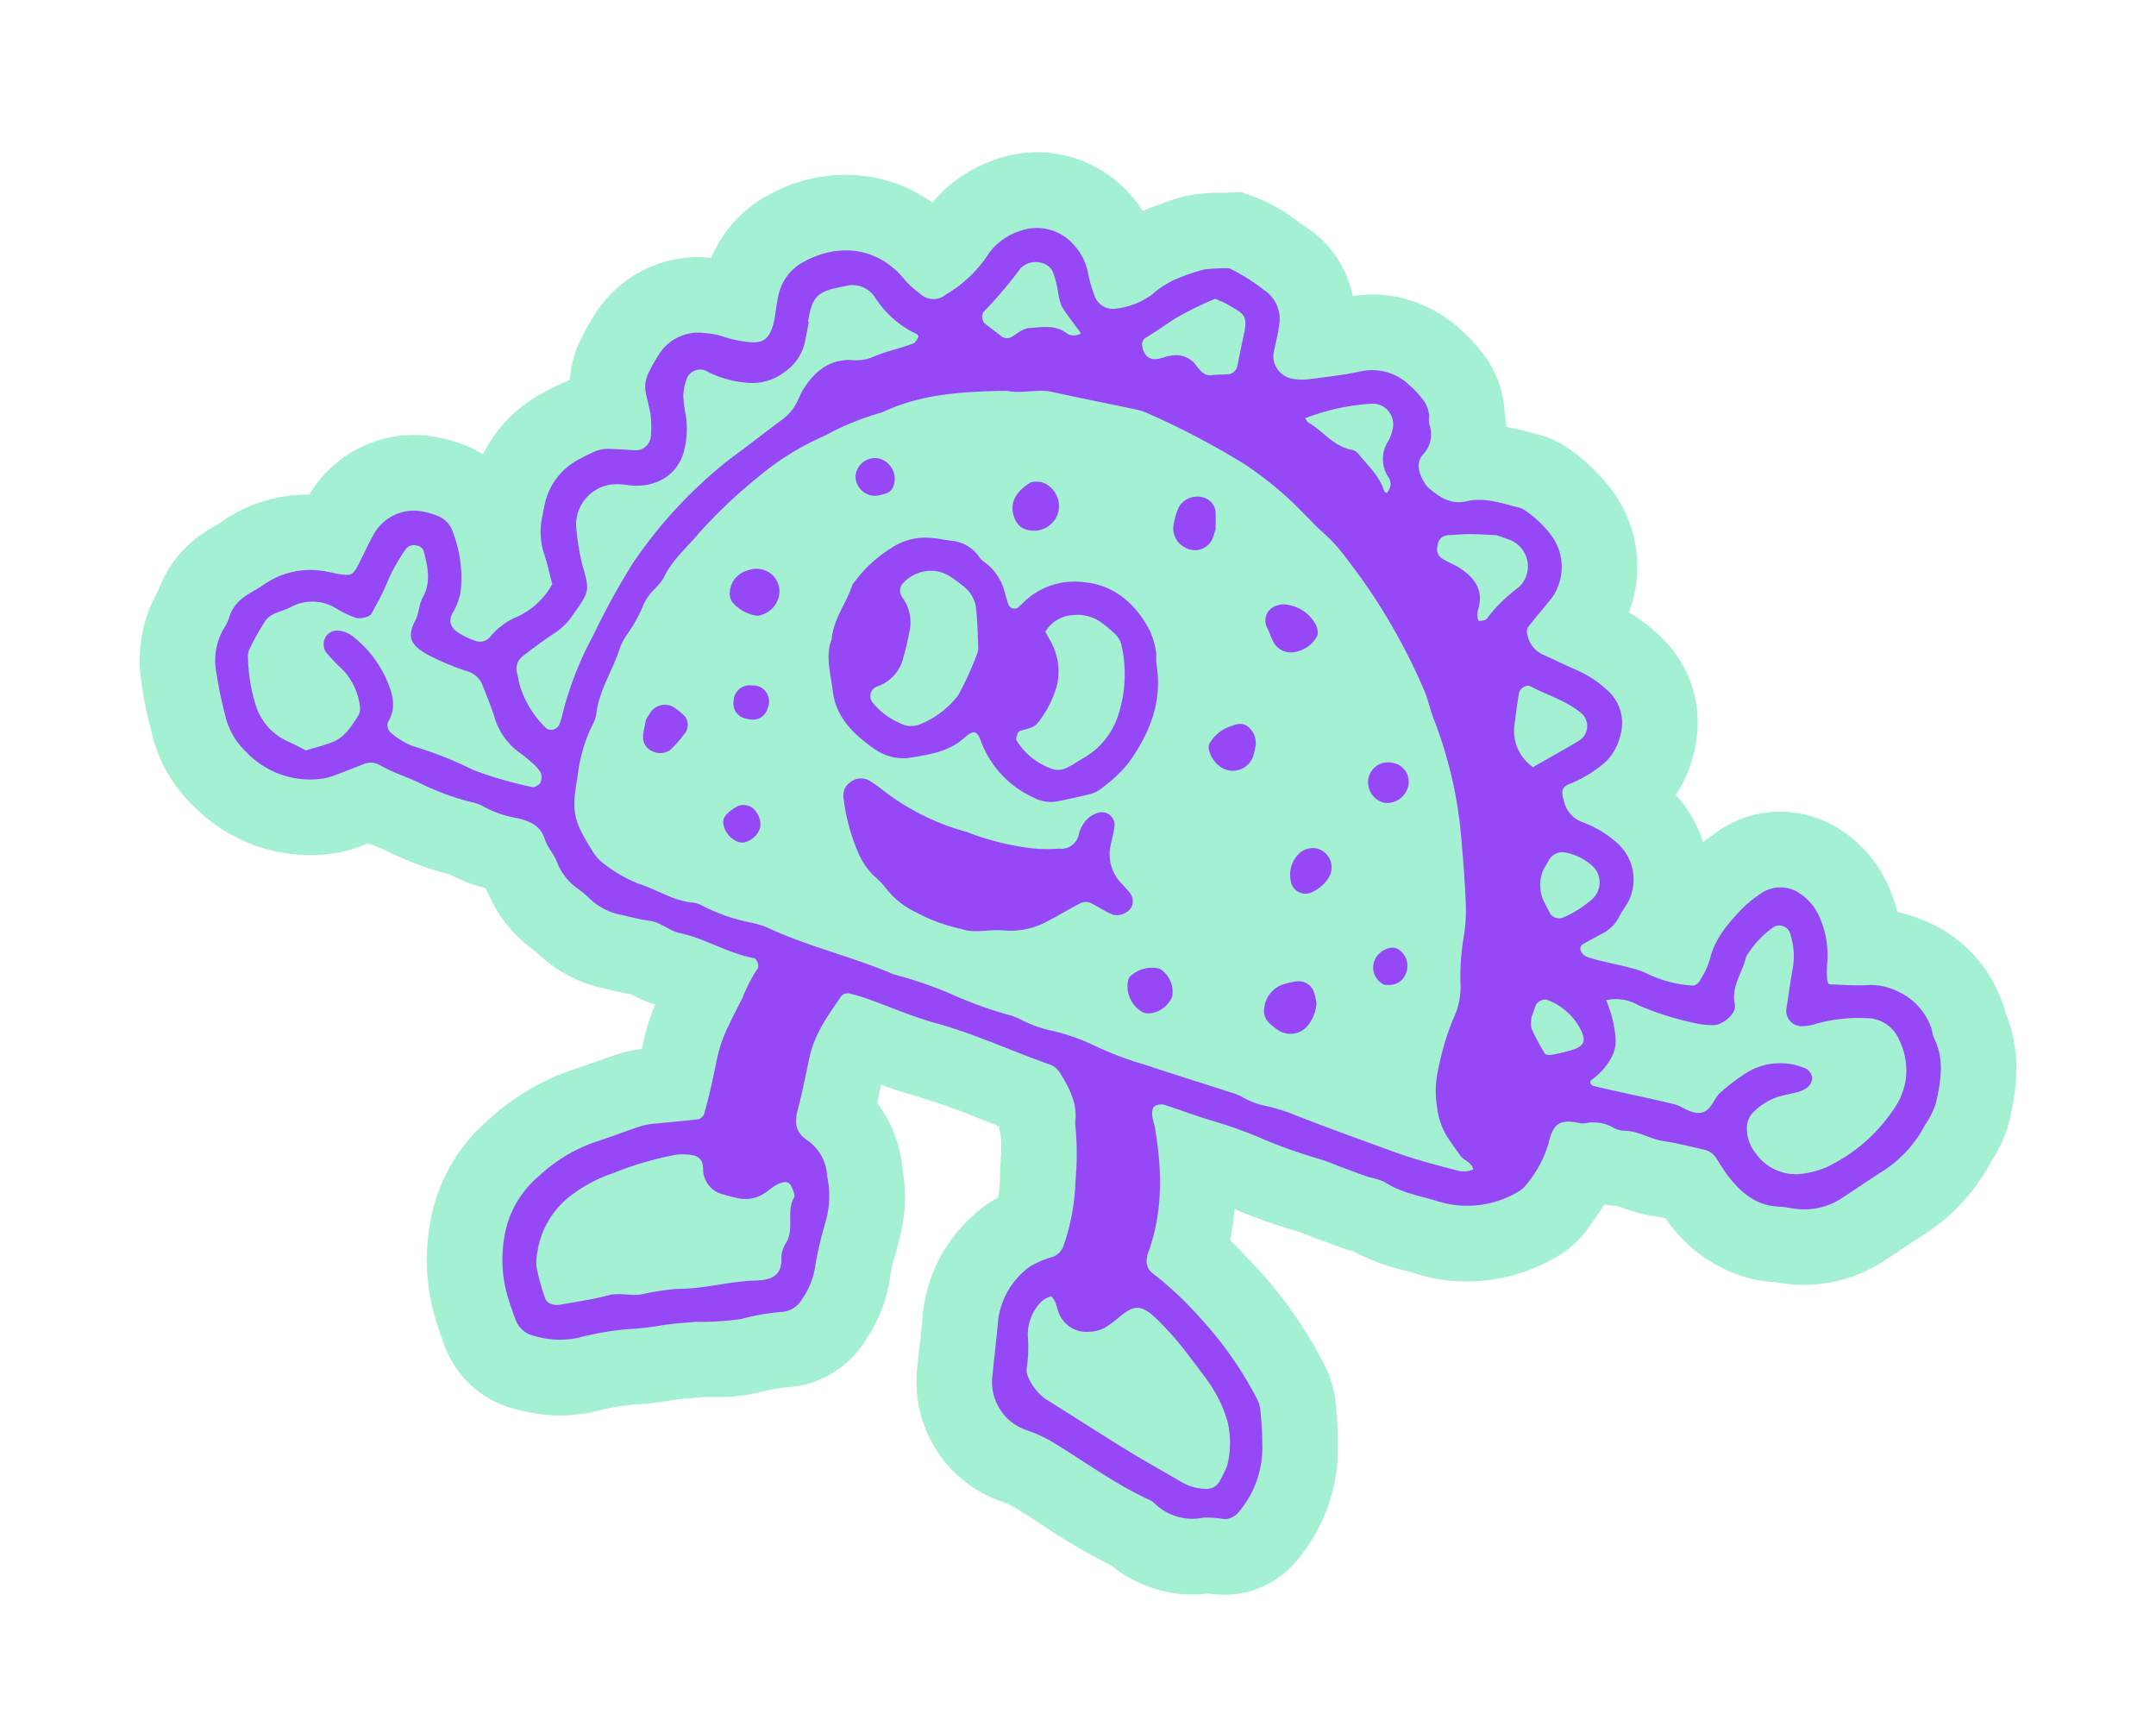 <svg viewBox="0 0 238.901 191.946" height="191.946" width="238.901" xmlns:xlink="http://www.w3.org/1999/xlink" xmlns="http://www.w3.org/2000/svg">
  <defs>
    <clipPath id="clip-path">
      <rect fill="none" height="154.053" width="213.427" data-name="Rectangle 1642" id="Rectangle_1642"></rect>
    </clipPath>
  </defs>
  <g transform="translate(29.395) rotate(11)" data-name="Group 13057" id="Group_13057">
    <g clip-path="url(#clip-path)" transform="translate(0 0)" data-name="Group 13056" id="Group_13056">
      <path fill="#a3f0d2" transform="translate(0 0)" d="M131.884,154.053a14.869,14.869,0,0,1-6.8-1.706,69.752,69.752,0,0,1-8.4-2.963c-1.158-.466-2.315-.933-3.488-1.36a7.685,7.685,0,0,0-1.466-.324,14.019,14.019,0,0,1-11.9-12.779c-.087-.878-.159-1.758-.232-2.639-.077-.926-.152-1.852-.247-2.776a16.975,16.975,0,0,1,4.639-13.832,12.08,12.08,0,0,1,1.04-.951,13.148,13.148,0,0,0-.193-2.027c-.124-.7-.226-1.408-.325-2.114a14.744,14.744,0,0,0-.492-2.571l-.409-1.05c-.726-.128-1.444-.261-2.15-.392a73.033,73.033,0,0,0-7.656-1.151c-1.352-.1-2.663-.283-3.9-.485,0,0-.021,1.441-.035,2.072a14.318,14.318,0,0,1,4.1,6.476l.165.515a17.291,17.291,0,0,1,1.025,7.092c-.015.818-.08,1.642-.151,2.465a14.463,14.463,0,0,0-.088,1.553,16.546,16.546,0,0,1-1.233,7.785,11.108,11.108,0,0,1-7.7,6.966,16.819,16.819,0,0,0-2.756,1.085,20.535,20.535,0,0,1-4.979,1.5c-.374.073-.751.137-1.118.24l-.888.25c-.871.243-1.7.472-2.33.716a42.064,42.064,0,0,1-4.327,1.349,25.64,25.64,0,0,0-3.79,1.48,17.2,17.2,0,0,1-7.3,1.521q-.846,0-1.7-.066a11.2,11.2,0,0,1-8.763-5.247c-.429-.686-.828-1.388-1.225-2.093l-.12-.212a22.794,22.794,0,0,1-2.89-10.147,19.361,19.361,0,0,1,4.185-13.236,25.825,25.825,0,0,1,7.983-7.12c.75-.411,1.487-.849,2.226-1.289.817-.483,1.635-.968,2.466-1.428a13.682,13.682,0,0,1,2.474-1.053,25.018,25.018,0,0,1,.507-5.1,14.084,14.084,0,0,1-2.8-.614c-.19,0-.38.007-.57.007-.686,0-1.373-.027-2.06-.056l-.483-.02a15.081,15.081,0,0,1-8.148-2.537s-.591-.281-.81-.392a14.909,14.909,0,0,1-5.715-5.062s-.257-.269-.387-.409a17.2,17.2,0,0,1-4.034-.716A36.884,36.884,0,0,1,31.292,90c-.476-.13-.969-.221-1.461-.318-.247-.049-.505-.1-.778-.156q-.475.3-.958.585a14.038,14.038,0,0,1-3.029,1.38A18.09,18.09,0,0,1,9.231,89.171a16.271,16.271,0,0,1-6.018-6.915l-.373-.818a42.7,42.7,0,0,1-1.9-4.65,15.547,15.547,0,0,1-.08-10.35c.02-.134.039-.26.061-.384a12.807,12.807,0,0,1,3.544-6.7c.422-.44.884-.855,1.354-1.259.082-.071.168-.141.249-.215a16.53,16.53,0,0,1,9.179-5.024,13.465,13.465,0,0,1,12.9-8.936h.144a15.638,15.638,0,0,1,2.787.271,11.461,11.461,0,0,1,2.192.619,15.665,15.665,0,0,1,5.338-8.043l.337-.267A24.5,24.5,0,0,1,41.1,34.929a.63.63,0,0,0,.057-.035,12.08,12.08,0,0,1,.38-4.822A26.5,26.5,0,0,1,42.6,26.941,13.551,13.551,0,0,1,53.965,18.6a13.954,13.954,0,0,1,4.946-8.076A17.4,17.4,0,0,1,70,6.429a16.324,16.324,0,0,1,6.846,1.5,15.509,15.509,0,0,1,5.705-5.872A13.424,13.424,0,0,1,89.753,0a13.682,13.682,0,0,1,8.526,2.935,17.738,17.738,0,0,1,1.627,1.449,14.948,14.948,0,0,1,1.487-.94c.162-.091.316-.187.471-.283a17.673,17.673,0,0,1,2.9-1.509,18.4,18.4,0,0,1,3.274-.9c.2-.039.394-.077.592-.123l1.624-.378L111.9.526a19.121,19.121,0,0,1,5.067,1.711c.29.135.579.275.875.394A11.958,11.958,0,0,1,124.536,9.2a14.1,14.1,0,0,1,4.768-.841,14.907,14.907,0,0,1,7.557,2.138,18.505,18.505,0,0,1,2.709,1.916,11.613,11.613,0,0,1,3.995,6.415,11.737,11.737,0,0,1,.464,1.347h.285c.788,0,1.578.046,2.368.1.268.018.536.038.8.05a10.654,10.654,0,0,1,3.9.968,20.878,20.878,0,0,1,5.14,3.269,14.166,14.166,0,0,1,4.746,13.194,19.624,19.624,0,0,1,3.7,1.818,13.1,13.1,0,0,1,6.335,11.951,14.5,14.5,0,0,1-1.078,5.091,14.341,14.341,0,0,1,3.975,4.558c.45-.524.878-.969,1.241-1.345l.19-.2a11.952,11.952,0,0,1,8.6-3.6A12.388,12.388,0,0,1,189.5,57.2a14.24,14.24,0,0,1,5.8,4.866,20.844,20.844,0,0,1,1.508,2.6,18.249,18.249,0,0,1,3.012.356l.179.034a15.124,15.124,0,0,1,9.53,6.311,10.02,10.02,0,0,1,1.142,1.952c2.9,4.31,2.8,8.911,2.738,11.455a14.017,14.017,0,0,1-1.018,4.734l-.127.349a21.689,21.689,0,0,1-5.705,9.281c-.755.708-1.49,1.437-2.226,2.167-.651.644-1.3,1.286-1.96,1.92a16.326,16.326,0,0,1-10.841,4.27l-.2.006a14.917,14.917,0,0,1-2.161.161,16.254,16.254,0,0,1-10.68-4.38q-.228-.2-.441-.4c-.243,0-.487-.008-.729-.008s-.482,0-.722.014c-.215.01-.422.015-.627.015a17.935,17.935,0,0,1-3.072-.3l-.23-.039a9.917,9.917,0,0,1-1.292.084l-.288,0c-.363,1.014-.767,1.9-1.117,2.67l-.084.186a11.361,11.361,0,0,1-3.193,4.154,19.608,19.608,0,0,1-12.457,4.646,18.939,18.939,0,0,1-2.171-.126c-.434-.05-.878-.078-1.322-.11a24.1,24.1,0,0,1-5.973-1c-.313-.017-.658-.046-1.033-.1-.829-.117-1.657-.254-2.485-.391l-.825-.135c-.36-.06-.709-.124-1.058-.19-.376-.068-.8-.148-.989-.165a62.058,62.058,0,0,1-7.4-1.1,30.837,30.837,0,0,1,.173,3.477c.684.458,1.329.915,1.945,1.349.4.285.8.571,1.209.848a48.785,48.785,0,0,1,9.517,9.078,11.72,11.72,0,0,1,2.276,4.287l.053.183a39.834,39.834,0,0,1,1.053,4.228A19.281,19.281,0,0,1,145,148.213a10.357,10.357,0,0,1-7.159,4.967,12.735,12.735,0,0,1-1.578.165,13.963,13.963,0,0,1-4.375.708" data-name="Path 31276" id="Path_31276"></path>
      <path fill="#9647f6" transform="translate(2.379 2.378)" d="M41.178,55.059c-.49-1.011-.966-2.134-1.564-3.186a7.784,7.784,0,0,1-.941-3.953c0-.458-.006-.915,0-1.373A7.4,7.4,0,0,1,41.367,41c.6-.466,1.188-.961,1.829-1.366a3.611,3.611,0,0,1,1.266-.458c1.046-.186,2.107-.281,3.153-.462a1.709,1.709,0,0,0,1.177-1.748,12.41,12.41,0,0,0-.443-2.223c-.285-.864-.729-1.677-1.064-2.527a3.47,3.47,0,0,1-.063-2.247,18.618,18.618,0,0,1,.722-2.168,5.188,5.188,0,0,1,4.588-3.259,9.37,9.37,0,0,1,1.371-.054c.607.027,1.215.158,1.821.158,2.86,0,4.234-.008,4-3.848-.036-.607-.049-1.218-.043-1.825a5.467,5.467,0,0,1,2.15-4.347c3.466-2.835,7.716-2.9,10.925-.359a10.864,10.864,0,0,0,2.3,1.451,2.151,2.151,0,0,0,2.865-.5,14.041,14.041,0,0,0,3.684-5.162,6.745,6.745,0,0,1,3.038-3.3A5.405,5.405,0,0,1,90.67,7.1a6.4,6.4,0,0,1,2.223,2.833,14.288,14.288,0,0,0,1.252,2.424,2.127,2.127,0,0,0,2.4.881,8.288,8.288,0,0,0,3.809-2.4,9.908,9.908,0,0,1,2.71-2.434,21.152,21.152,0,0,1,2.389-1.331,19.686,19.686,0,0,1,2.7-.66,21.128,21.128,0,0,1,4.2,1.617,3.863,3.863,0,0,1,2.424,3.586c.07,1.06-.032,2.131-.017,3.2a2.567,2.567,0,0,0,2.446,2.276A6.187,6.187,0,0,0,119,16.841c1.882-.617,3.78-1.211,5.6-1.987a5.969,5.969,0,0,1,5.669.5,10.163,10.163,0,0,1,1.488,1.053,3.357,3.357,0,0,1,1.253,1.86,3.063,3.063,0,0,0,.193.889,3.243,3.243,0,0,1-.067,3.449c-.588,1.077-.057,2.064.693,2.907a2.816,2.816,0,0,0,.684.6c1.36.754,2.741,1.342,4.333.63,1.893-.849,3.892-.529,5.863-.434a2.507,2.507,0,0,1,.874.246,12.437,12.437,0,0,1,3.073,1.951,5.873,5.873,0,0,1,1.927,5.768,4.327,4.327,0,0,1-.45,1.282c-.628,1.215-1.321,2.4-1.931,3.622a1.157,1.157,0,0,0,.141.838,2.985,2.985,0,0,0,1.99,1.747c1.332.33,2.66.674,4,.979a12.046,12.046,0,0,1,3.794,1.53,4.834,4.834,0,0,1,2.435,4.576,5.925,5.925,0,0,1-1.427,3.763,13.972,13.972,0,0,1-3.09,2.695c-.781.508-.753.954-.247,1.948a3.23,3.23,0,0,0,2.409,1.91,12.166,12.166,0,0,1,4.267,1.54,5.4,5.4,0,0,1,2.407,6.316c-.211.571-.472,1.128-.63,1.713a4.235,4.235,0,0,1-1.543,2.2q-.88.718-1.751,1.449a.579.579,0,0,0-.144.824,1.316,1.316,0,0,0,.7.507,13.57,13.57,0,0,0,1.818.159c1.065.053,2.134.057,3.2.138a9.1,9.1,0,0,1,2.238.341,13.292,13.292,0,0,0,4.954.264c.219-.007.539-.328.619-.567a9.834,9.834,0,0,0,.691-2.638c.087-2.417,1.258-4.366,2.494-6.29a14.2,14.2,0,0,1,1.785-2.076,3.777,3.777,0,0,1,4.242-.648,5.9,5.9,0,0,1,2.446,2,10.509,10.509,0,0,1,1.891,5.08,11.772,11.772,0,0,0,.359,1.768c.032.134.182.24.276.359,1.5-.256,3.023-.409,4.486-.8a6.752,6.752,0,0,1,3.112.112,6.943,6.943,0,0,1,4.334,3.1c.268.359.344.864.617,1.218,1.614,2.083,1.643,4.509,1.586,6.968a8.98,8.98,0,0,1-.718,2.631,13.509,13.509,0,0,1-3.478,5.807C197.01,92,195.632,93.425,194.2,94.8a7.491,7.491,0,0,1-4.1,1.868c-.747.124-1.529.036-2.277.158-2.5.408-4.439-.693-6.216-2.238A22.65,22.65,0,0,1,180,92.962a2.206,2.206,0,0,0-1.6-.747c-1.523-.038-3.052-.141-4.572-.07s-2.987-.606-4.531-.278a3.014,3.014,0,0,1-1.333-.163,4.534,4.534,0,0,0-2.7.029,2.807,2.807,0,0,1-.881.233c-2.372-.061-2.945.631-3.019,2.929a12.654,12.654,0,0,1-1.477,4.766,3.039,3.039,0,0,1-.813,1.086,11.049,11.049,0,0,1-8.421,2.728c-2.113-.242-4.267-.138-6.3-.984a7.73,7.73,0,0,0-1.808-.194c-1.053-.149-2.1-.332-3.15-.5-.9-.147-1.794-.359-2.7-.433a57.561,57.561,0,0,1-7.206-1.13,49.938,49.938,0,0,0-5.419-.781c-1.815-.183-3.615-.5-5.428-.712a1.673,1.673,0,0,0-.815.289.51.51,0,0,0-.218.337c-.128.815.387,1.456.649,2.153,1.684,4.481,2.654,9.047,1.845,13.856a2.271,2.271,0,0,0,.015.455,1.627,1.627,0,0,0,.913,1.477,39.082,39.082,0,0,1,6.17,3.889,40.774,40.774,0,0,1,7.86,7.582,3.35,3.35,0,0,1,.617,1.205,34.3,34.3,0,0,1,.9,3.538,11.014,11.014,0,0,1-1.123,7.96,2.074,2.074,0,0,1-1.412,1.063,10.51,10.51,0,0,0-2.252.263,6.042,6.042,0,0,1-5.682-.517,1.625,1.625,0,0,0-.408-.207c-4.169-.976-8.018-2.849-12.014-4.309a15.73,15.73,0,0,0-3.087-.737,5.627,5.627,0,0,1-4.816-5.3c-.177-1.818-.3-3.642-.483-5.46a8.622,8.622,0,0,1,2.307-7.135,11.215,11.215,0,0,1,2.261-1.509,2,2,0,0,0,.926-1.507,23.934,23.934,0,0,0-.095-7.283,32.547,32.547,0,0,0-1.257-6.244c-.109-2.134-1.364-3.672-2.724-5.133a2.173,2.173,0,0,0-1.162-.653c-4.507-.666-8.941-1.779-13.508-2.122-2.568-.194-5.106-.774-7.662-1.162a17.762,17.762,0,0,0-2.256-.221.966.966,0,0,0-.767.385c-1.035,2.36-2.138,4.7-2.2,7.359-.042,1.98-.029,3.964-.166,5.939-.1,1.528.182,2.58,1.805,3.226a5.065,5.065,0,0,1,2.793,3.432,10.22,10.22,0,0,1,.8,4.911,43.458,43.458,0,0,0-.2,4.992,8.516,8.516,0,0,1-.725,3.984,2.826,2.826,0,0,1-1.921,1.826,23.853,23.853,0,0,0-4.259,1.62,30.872,30.872,0,0,1-4.848,1.269c-1.314.376-2.642.708-3.919,1.2a33.686,33.686,0,0,1-3.477,1.072,32.83,32.83,0,0,0-5.1,1.953,9.786,9.786,0,0,1-4.914.725,2.834,2.834,0,0,1-2.28-1.339c-.4-.644-.774-1.31-1.146-1.973a14.565,14.565,0,0,1-1.824-6.5,11.1,11.1,0,0,1,2.449-7.646,17.544,17.544,0,0,1,5.369-4.889c1.6-.876,3.143-1.857,4.739-2.744a8.7,8.7,0,0,1,1.7-.623c1.449-.444,2.913-.841,4.352-1.315a.958.958,0,0,0,.511-.693c.11-1.364.193-2.734.205-4.1.04-4.292.064-4.281,1.518-9.36a16.993,16.993,0,0,1,1.017-3.485c.168-.314-.295-1.058-.638-1.056-2.914.034-5.668-1.1-8.569-1.156-1.223-.025-2.3-.781-3.569-.7-1.061.066-2.132,0-3.2-.042a6.884,6.884,0,0,1-3.879-1.177,12.219,12.219,0,0,0-1.611-.853,6.547,6.547,0,0,1-2.657-2.43c-.479-.764-1.3-1.325-1.726-2.111-.776-1.441-2.009-1.68-3.445-1.747a11.814,11.814,0,0,1-4.056-.589,4.3,4.3,0,0,0-1.349-.188,28.763,28.763,0,0,1-5.834-.94c-1.6-.434-3.277-.6-4.869-1.149a1.985,1.985,0,0,0-1.75.225c-1.025.659-2.053,1.314-3.1,1.944a5.78,5.78,0,0,1-1.239.568,9.757,9.757,0,0,1-8.684-1.32,7.991,7.991,0,0,1-3-3.372,46.624,46.624,0,0,1-1.944-4.623,7.014,7.014,0,0,1,.006-5.319,5.9,5.9,0,0,0,.261-1.343,4.558,4.558,0,0,1,1.324-2.356c.528-.547,1.165-.991,1.678-1.551a9,9,0,0,1,6.553-2.761c.457-.022.915.01,1.373,0,1.4-.042,1.6-.179,1.949-1.384.342-1.169.617-2.357.991-3.515a5.1,5.1,0,0,1,5.2-3.661,7.456,7.456,0,0,1,1.361.14,2.828,2.828,0,0,1,1.884,1.18,14.377,14.377,0,0,1,2.208,5.937,6.6,6.6,0,0,1-.364,3.153c-.331,1.028.17,1.713,1.212,2.069a9.632,9.632,0,0,0,1.758.447,1.48,1.48,0,0,0,1.589-.674,7.757,7.757,0,0,1,2.379-2.7,8.388,8.388,0,0,0,3.3-4.414M153.742,99.268c-.321-.781-1.222-.774-1.744-1.283-.546-.532-1.11-1.043-1.645-1.585a7.9,7.9,0,0,1-1.852-3.1,11.235,11.235,0,0,1-.691-4.46,29.966,29.966,0,0,1,.542-5.447,8.082,8.082,0,0,0,.063-4.084,26.958,26.958,0,0,1-.642-5.435,18.65,18.65,0,0,0-.419-3.164q-.792-3.326-1.752-6.612a47.223,47.223,0,0,0-5.631-12.906c-.665-1.007-1.092-2.162-1.811-3.164a67.263,67.263,0,0,0-8.836-10.447c-1.007-.93-2.007-1.871-3.055-2.754a15.5,15.5,0,0,0-2.222-1.588c-.927-.531-1.776-1.158-2.654-1.757a38.5,38.5,0,0,0-7.595-4.147,89.218,89.218,0,0,0-11.347-3.4,6.056,6.056,0,0,0-1.35-.191c-3.2-.054-6.4-.059-9.6-.14-1.712-.043-3.241.87-4.939.834-4.627.973-9.2,2.089-13.106,4.971a30.106,30.106,0,0,0-5.731,3.735,29.986,29.986,0,0,0-6.356,5.862,56.954,56.954,0,0,0-5.314,7.427c-1.022,1.859-2.377,3.522-2.9,5.651a8.308,8.308,0,0,1-.888,1.59,5.628,5.628,0,0,0-.715,1.659,16.169,16.169,0,0,1-1.1,3.477,7.543,7.543,0,0,0-.556,1.73c-.286,2.564-1.359,5-1.188,7.639a3.562,3.562,0,0,1-.175,1.354,16.943,16.943,0,0,0-.529,5.886c.059,4,.448,4.893,3.132,7.762a5.121,5.121,0,0,0,1.826,1.338,16.012,16.012,0,0,0,3.883,1.3c2.111.216,4.118,1.144,6.3.916a3.28,3.28,0,0,1,1.352.193,20.22,20.22,0,0,0,5.411.754,9.943,9.943,0,0,1,1.819.168c4.886,1.234,9.947,1.387,14.86,2.446A43.96,43.96,0,0,1,93.8,91.345a47.81,47.81,0,0,0,5.858.909,6.989,6.989,0,0,1,1.794.295,13.441,13.441,0,0,0,3.6.528,22.783,22.783,0,0,1,4.949.743,37.285,37.285,0,0,0,5.835.99c3.319.433,6.647.8,9.97,1.2a5.727,5.727,0,0,1,1.336.276,8.758,8.758,0,0,0,2.692.445,20.475,20.475,0,0,1,2.731.256c4.038.765,8.1,1.378,12.158,2.027,2.42.387,4.84.542,7.269.691a2.763,2.763,0,0,0,1.743-.437m10.863-21.237a13.058,13.058,0,0,1,1.888,4.133,3.9,3.9,0,0,1-.028,1.783,7.264,7.264,0,0,1-1.807,3.122.346.346,0,0,0,.006.328.617.617,0,0,0,.381.236c1.061.047,2.125.067,3.188.1,1.98.054,3.963.077,5.94.176,1.051.052,2.09.743,3.129.362,1.121-.412,1.053-1.773,1.683-2.592a23.7,23.7,0,0,1,2.431-2.712,7.079,7.079,0,0,1,6.363-1.713,1.288,1.288,0,0,1,.9.912,1.458,1.458,0,0,1-.45,1.225,2.923,2.923,0,0,1-.729.533c-.683.335-1.4.606-2.075.95a6.836,6.836,0,0,0-2.354,2.122,2.458,2.458,0,0,0-.4,2.157,4.309,4.309,0,0,0,1.389,2.312,5.434,5.434,0,0,0,5.92,1.169A9.145,9.145,0,0,0,192,91.612a18.25,18.25,0,0,0,5.986-7.331,9.314,9.314,0,0,0,.646-1.7,8.26,8.26,0,0,0,.247-2.243,7.631,7.631,0,0,0-1.585-4.216,3.883,3.883,0,0,0-3.977-1.634,17.244,17.244,0,0,0-5.624,1.807,5.616,5.616,0,0,1-1.28.44,1.713,1.713,0,0,1-2-1.384c-.08-1.673-.155-3.344-.19-5.018a7.629,7.629,0,0,0-.627-2.65,7.849,7.849,0,0,0-.4-.813,1.25,1.25,0,0,0-1.9-.342,10.575,10.575,0,0,0-2.382,3.839c-.038,1.785-1.019,3.5-.23,5.359.464,1.091-1,2.615-1.864,2.752a8.561,8.561,0,0,1-1.811.175,32.613,32.613,0,0,1-6.79-.75,4.946,4.946,0,0,0-3.607.133M63.447,21.153h.1c0,.762,0,1.525,0,2.286a5.46,5.46,0,0,1-1.611,3.686A5.786,5.786,0,0,1,57.9,29.07a11.239,11.239,0,0,1-4.517-.443,1.588,1.588,0,0,0-1.934,1.395,6.092,6.092,0,0,0,.006,1.81,14.856,14.856,0,0,0,.722,2.16,9.693,9.693,0,0,1,.531,3.594,4.956,4.956,0,0,1-2.755,4.425,5.769,5.769,0,0,1-1.715.585c-.746.147-1.532.1-2.27.269a4.493,4.493,0,0,0-3.365,5.6,29.186,29.186,0,0,0,1.424,3.845c1.476,2.855,1.352,2.763-.091,5.985a7.24,7.24,0,0,1-1.609,2.2c-.984.955-1.9,1.983-2.811,3.009a1.794,1.794,0,0,0-.225,2.118c.2.412.332.857.556,1.255a11.149,11.149,0,0,0,3.695,3.981.961.961,0,0,0,1.37-.662,7.478,7.478,0,0,0,.119-.908A36.673,36.673,0,0,1,46.7,59.874a82.547,82.547,0,0,1,2.766-8.68,51.141,51.141,0,0,1,8.406-13.5c1.664-1.785,3.253-3.637,4.9-5.439A5.233,5.233,0,0,0,63.9,30.292c.186-.578.267-1.192.489-1.755.82-2.085,2.093-3.692,4.46-4.139a5.445,5.445,0,0,0,2.167-.638c1.366-1,2.932-1.6,4.344-2.485.222-.138.313-.51.419-.79.025-.07-.1-.274-.2-.3a11.079,11.079,0,0,1-5.411-3.174,2.978,2.978,0,0,0-3.418-.539c-.142.054-.279.124-.422.18-2.389.944-2.906,1.62-2.881,4.045,0,.154,0,.306,0,.458M17.9,78.366c.962-.512,1.933-.952,2.815-1.529a4.2,4.2,0,0,0,1.213-1.317,12.072,12.072,0,0,0,.933-2.076,1.394,1.394,0,0,0,.022-.882,7.146,7.146,0,0,0-2.572-3.675,23.72,23.72,0,0,1-2.23-1.558,1.592,1.592,0,0,1-.448-1.666,1.493,1.493,0,0,1,1.349-1.017,3.231,3.231,0,0,1,1.333.193,12.5,12.5,0,0,1,4.56,3.706c1.067,1.469,2.09,3.026,1.353,5.031a1.1,1.1,0,0,0,.621,1.11,8.22,8.22,0,0,0,2.539.943,42.4,42.4,0,0,1,7.145,1.327,44.871,44.871,0,0,0,6.785.614c.229.015.519-.285.711-.5a1.358,1.358,0,0,0-.13-1.28,5.455,5.455,0,0,0-.683-.584,19.452,19.452,0,0,0-2-1.1,7.452,7.452,0,0,1-3.544-3.413c-.582-1.064-1.259-2.078-1.909-3.107a2.521,2.521,0,0,0-1.817-1.213,29.729,29.729,0,0,1-4.886-1.007c-1.826-.637-2.635-1.345-2.014-3.4.274-.9.052-1.839.324-2.668.633-1.934-.131-3.558-.913-5.194a1.02,1.02,0,0,0-.767-.359,1.157,1.157,0,0,0-1.155.568,19.648,19.648,0,0,0-1.394,4.3C22.9,59.8,22.5,60.95,22.143,62.109c-.121.4-1.054.795-1.537.795a11.731,11.731,0,0,1-2.625-.7,5.075,5.075,0,0,0-4.735.874c-.8.691-1.987.986-2.458,1.979a24.42,24.42,0,0,0-1.148,3.435,1.725,1.725,0,0,0-.024.9A19.108,19.108,0,0,0,11.481,74.5a6.5,6.5,0,0,0,4.2,3.252c.733.161,1.451.4,2.222.61M53.679,128.05a5.871,5.871,0,0,0,.261,1.716,25.382,25.382,0,0,0,1.636,3.244,1.168,1.168,0,0,0,.779.373,1.79,1.79,0,0,0,.888-.106c1.7-.658,3.429-1.259,5.069-2.048,1.151-.552,2.4-.394,3.547-.788a28.446,28.446,0,0,1,3.862-1.384c2.867-.538,5.453-1.921,8.283-2.546,1.631-.36,2.876-1.044,2.312-3.138a3.659,3.659,0,0,1,.282-1.789c.489-1.676-.725-3.3-.135-4.97a.63.63,0,0,0-.113-.422,4.851,4.851,0,0,0-.49-.758.709.709,0,0,0-.818-.215c-.931.3-1.375,1.172-2.065,1.754a3.735,3.735,0,0,1-2.5.951,17.712,17.712,0,0,1-1.825-.1,2.876,2.876,0,0,1-2.656-2.152,2.847,2.847,0,0,0-.279-.863,1.308,1.308,0,0,0-1.155-.6,6.444,6.444,0,0,0-1.791.271,36.4,36.4,0,0,0-6.483,3.341,16.215,16.215,0,0,0-4.236,3.439,9.685,9.685,0,0,0-2.368,6.789m79.542,8.659a10.279,10.279,0,0,0-.859-4.775,14.7,14.7,0,0,0-2.953-3.987c-.885-.832-1.789-1.643-2.7-2.449a34.217,34.217,0,0,0-4.323-3.334c-2.039-1.3-2.726-.892-3.91.465a13.289,13.289,0,0,1-1.535,1.674,4.05,4.05,0,0,1-1.628.739,3.261,3.261,0,0,1-3.593-1.368c-.261-.367-.42-.807-.674-1.181-.145-.215-.5-.552-.564-.512a2.658,2.658,0,0,0-.991.866,5.166,5.166,0,0,0-.578,4.359,16.478,16.478,0,0,1,.451,3.143,1.8,1.8,0,0,0,.307.838,5.894,5.894,0,0,0,2.368,2.064c3.392,1.307,6.768,2.656,10.171,3.933,2.132.8,4.308,1.483,6.451,2.255a5.661,5.661,0,0,0,2.7.207,1.65,1.65,0,0,0,1.363-1.078,17.835,17.835,0,0,0,.494-1.857M107.247,10.03a38.769,38.769,0,0,0-3.953,3.013c-.966.943-1.9,1.92-2.909,2.823a.947.947,0,0,0-.071.822c.391,1.078,1.127,1.444,2.051,1.064.418-.172.8-.436,1.23-.572a2.756,2.756,0,0,1,2.966.459,5.279,5.279,0,0,0,.7.574,1.391,1.391,0,0,0,1.269.184c.574-.184,1.173-.286,1.758-.441a1.148,1.148,0,0,0,.8-.966c.014-1.056.01-2.113.036-3.168.067-2.638-.08-2.671-2.54-3.482-.422-.14-.869-.2-1.333-.31m35.594,19.758c-.815.123-1.867.257-2.909.45-.743.138-1.47.357-2.208.536-.853.208-1.145.7-1.06,1.667a1.191,1.191,0,0,0,.753,1.035c.7.286,1.469.39,2.166.676,1.835.753,3.089,1.934,2.833,4.144a2.665,2.665,0,0,0,.131.889c.029.119.19.32.226.306.275-.1.691-.179.772-.383A17.033,17.033,0,0,1,146.362,35a3.151,3.151,0,0,0-1.921-4.974c-.448-.078-.9-.137-1.6-.242M93.383,16.615c-.778-.721-1.569-1.421-2.325-2.16-.906-.885-1.028-2.182-1.643-3.224a5.027,5.027,0,0,0-.451-.786,1.876,1.876,0,0,0-.722-.522,2.422,2.422,0,0,0-2.8.9,46.529,46.529,0,0,1-3.1,5.534,1.093,1.093,0,0,0,.345,1.213c.669.348,1.356.658,2.02,1.01a1.023,1.023,0,0,0,1.248-.131c.563-.494,1-1.138,1.791-1.335,1.313-.327,2.583-.884,3.988-.239a1.407,1.407,0,0,0,1.648-.256m58.341,37.624c.772-.663,1.454-1.244,2.131-1.829.793-.687,1.6-1.356,2.368-2.074a1.884,1.884,0,0,0-.452-3.024c-1.877-1.018-4-1.19-5.99-1.807-.524-.163-1.172.436-1.146,1.036.047,1.2.107,2.4.193,3.591a4.891,4.891,0,0,0,2.9,4.107M119.567,21.119c.2.191.289.341.413.384,1.828.631,3.322,2.134,5.428,2.061a1.406,1.406,0,0,1,.8.384c1.278,1.043,2.7,1.937,3.526,3.45.04.074.208.08.316.117a2.688,2.688,0,0,0,.232-.825,1.353,1.353,0,0,0-.313-.822,3.665,3.665,0,0,1-.831-4.148,5.3,5.3,0,0,0,.184-1.34A2.3,2.3,0,0,0,126.6,18.1a24.786,24.786,0,0,0-7.035,3.016m35.439,44.132a4.319,4.319,0,0,0,.656,3.242c.357.482.737.947,1.118,1.41a1.3,1.3,0,0,0,1.25.159,11.888,11.888,0,0,0,2.956-2.749,2.507,2.507,0,0,0-.626-3.538,6.231,6.231,0,0,0-3.427-.931,1.717,1.717,0,0,0-1.412.944c-.219.556-.4,1.127-.517,1.463m1.854,16.206a3.161,3.161,0,0,0,.236,1.248,21.881,21.881,0,0,0,2,2.449c.116.127.553.053.8-.043a19.754,19.754,0,0,0,2.071-.941c1.374-.739,1.306-1.4.367-2.552a6.8,6.8,0,0,0-4.267-2.385,1.281,1.281,0,0,0-.994.8c-.075.447-.131.9-.207,1.426M72.745,55.173c-.25-2.308.856-4.262,1.095-6.367A15,15,0,0,1,77.96,43.4a6.812,6.812,0,0,1,3.354-1.35c.754-.1,1.522-.074,2.283-.123a4.21,4.21,0,0,1,3.374,1.089,2.437,2.437,0,0,0,.739.529,5.725,5.725,0,0,1,2.854,2.844c.218.4.412.813.637,1.208a.725.725,0,0,0,1.141.184c.278-.356.514-.744.792-1.1A8.059,8.059,0,0,1,99,43.625c3.724-.4,6.525,1.754,8.227,3.964a8.9,8.9,0,0,1,1.033,2.014c.175.415.155.909.316,1.332,1.5,3.991.758,7.769-.979,11.492a16.14,16.14,0,0,1-2.418,3.311,3.174,3.174,0,0,1-1.088.808c-1.1.521-2.226.994-3.351,1.461a4.01,4.01,0,0,1-2.695.1,11.088,11.088,0,0,1-6.874-4.947c-.687-1.159-1.051-1.212-1.933-.057-1.391,1.824-3.415,2.513-5.387,3.262a5.463,5.463,0,0,1-4.045-.14c-2.536-1.113-4.915-2.562-5.844-5.437-.6-1.865-1.582-3.661-1.222-5.617m10.13-9.632a4.221,4.221,0,0,0-3.559,2.027,1.307,1.307,0,0,0-.166.853,1.494,1.494,0,0,0,.454.757A4.675,4.675,0,0,1,81.032,52.9a25.505,25.505,0,0,1-.11,2.737,4.429,4.429,0,0,1-2.286,3.721,1.145,1.145,0,0,0-.008,1.895,7.93,7.93,0,0,0,3.259,1.578,2.661,2.661,0,0,0,2.213-.26,9.972,9.972,0,0,0,3.6-4.027,35.588,35.588,0,0,0,1.167-4.862,1.951,1.951,0,0,0-.047-.908c-.317-1.332-.613-2.673-1.012-3.981a3.584,3.584,0,0,0-1.691-2.088,14.87,14.87,0,0,0-2.065-.969,5.35,5.35,0,0,0-1.177-.2m12.948,4.3c.356.429.764.869,1.113,1.352a6.806,6.806,0,0,1,1.28,4.255A11.884,11.884,0,0,1,97,59.763c-.295.715-1.092,1-1.771,1.338a.548.548,0,0,0-.265.356c-.038.268-.116.64.021.8a7.442,7.442,0,0,0,4.3,2.31,2.091,2.091,0,0,0,1.723-.381c.6-.447,1.125-1,1.7-1.486a8.495,8.495,0,0,0,2.826-5.509,14.678,14.678,0,0,0-1.142-7.512,2.494,2.494,0,0,0-.853-1.029,15.7,15.7,0,0,0-1.571-.889,4.544,4.544,0,0,0-3.523-.32,3.772,3.772,0,0,0-2.626,2.4M97.63,83.186a8.45,8.45,0,0,0,4.531-1.916c1.077-.838,2.078-1.773,3.152-2.615a1.387,1.387,0,0,1,1.29-.264c.577.183,1.148.384,1.724.563a8.586,8.586,0,0,0,.874.216,1.948,1.948,0,0,0,1.791-1.153,1.509,1.509,0,0,0-.505-1.618c-.348-.293-.721-.556-1.085-.829a4.6,4.6,0,0,1-1.967-3.91c0-.455.042-.91.046-1.366,0-.3-.02-.6-.039-.908a1.41,1.41,0,0,0-2.093-.959,2.8,2.8,0,0,0-1.239,1.292,3.817,3.817,0,0,0-.363,1.3,2,2,0,0,1-1.885,2.115,16.242,16.242,0,0,1-3.569.57,29.747,29.747,0,0,1-6.792-.443,26.328,26.328,0,0,1-10.419-2.987c-.411-.2-.838-.359-1.258-.536a1.884,1.884,0,0,0-2.043.589,1.72,1.72,0,0,0-.445,1.683,21.645,21.645,0,0,0,2.749,5.718,8.248,8.248,0,0,0,2.229,2.259,9.024,9.024,0,0,1,1.5,1.025A9.281,9.281,0,0,0,87.8,83.1a17.982,17.982,0,0,0,5.129.813c1.509.275,3.065-.574,4.7-.725m34.928-.011a1.809,1.809,0,0,0-2.018-.646,9.966,9.966,0,0,0-1.259.54,3.11,3.11,0,0,0-1.692,3.01,1.8,1.8,0,0,0,.821,1.535,7.045,7.045,0,0,0,1.211.635,2.481,2.481,0,0,0,3.105-1.2,4.572,4.572,0,0,0,.455-2.54,7.756,7.756,0,0,0-.623-1.332M111.8,33.139a1.9,1.9,0,0,0-1.7-1.265,2.4,2.4,0,0,0-2.421,1.652,8.955,8.955,0,0,0-.166,1.787,2.361,2.361,0,0,0,1.7,2.386,2.122,2.122,0,0,0,2.808-1.454c.056-.295.084-.593.159-1.155-.095-.486-.216-1.226-.388-1.952m13.473,10.452a4.183,4.183,0,0,0-3.5-1.812,2.287,2.287,0,0,0-1.991.894,1.738,1.738,0,0,0,.156,2.111c.35.493.651,1.026,1.043,1.483a2.2,2.2,0,0,0,2.5.452,3.569,3.569,0,0,0,1.7-1.449,5.946,5.946,0,0,0,.338-.831,2.453,2.453,0,0,0-.249-.848m-59.344,7a2.947,2.947,0,0,0-.807-1.051,2.659,2.659,0,0,0-2.984-.073,2.627,2.627,0,0,0-1.47,2.592,1.644,1.644,0,0,0,.533,1.2,4.445,4.445,0,0,0,2.924.923.953.953,0,0,0,.422-.155,2.835,2.835,0,0,0,1.561-2.562,3,3,0,0,0-.179-.871M90.984,33.982c-1.342,1.25-1.942,2.763-.769,4.352a1.907,1.907,0,0,0,1.526.795,2.792,2.792,0,0,0,2.371-1.063,2.651,2.651,0,0,0,.44-2.551A2.782,2.782,0,0,0,92.1,33.626c-.292.085-.831.087-1.12.356m28.89,21.883c-.8-.415-1.421.049-2.067.431a4.187,4.187,0,0,0-1.692,2.04.95.95,0,0,0,0,.863,3.188,3.188,0,0,0,1.53,1.578,2.383,2.383,0,0,0,3.414-1.787,6.233,6.233,0,0,0,.049-.9,2.335,2.335,0,0,0-1.237-2.227m-4.5,28.188a3.492,3.492,0,0,0-3.087,1.556,1.058,1.058,0,0,0-.088.445,3.311,3.311,0,0,0,2.258,3.091,1.53,1.53,0,0,0,.882-.052,3.065,3.065,0,0,0,2-2.243,2.99,2.99,0,0,0-1.965-2.8M54.238,69.43a3.2,3.2,0,0,0,.08.437,1.616,1.616,0,0,0,1.146,1.225,1.964,1.964,0,0,0,2.055-.483,14.394,14.394,0,0,0,1.327-2.289,1.631,1.631,0,0,0-.4-1.641,7.27,7.27,0,0,0-1.56-.828,1.931,1.931,0,0,0-2.259.982,9.339,9.339,0,0,0-.392,1.056c0,.649-.007,1.1,0,1.542M128,68.762a3.273,3.273,0,0,0-.207,2.985,1.636,1.636,0,0,0,2.562.739,4.192,4.192,0,0,0,1.553-2.111,2.161,2.161,0,0,0-2.092-2.72A2.226,2.226,0,0,0,128,68.762m6.067-9.84a2.34,2.34,0,0,0,2.2,2.342,2.416,2.416,0,0,0,2.286-2.272,2.12,2.12,0,0,0-2.188-2.249,2.214,2.214,0,0,0-2.3,2.18M71.882,36.894a2.172,2.172,0,0,0,2.659,1.723,5.341,5.341,0,0,0,1.218-.582,1.368,1.368,0,0,0,.454-.748,2.359,2.359,0,0,0-2.206-2.79,2.189,2.189,0,0,0-2.124,2.4m-3.66,38.678a1.664,1.664,0,0,0-2.375-.112,4.784,4.784,0,0,0-.853,1,1.189,1.189,0,0,0-.06,1.248,2.64,2.64,0,0,0,1.632,1.4,1.64,1.64,0,0,0,.86.031,2.427,2.427,0,0,0,1.515-1.983,2.265,2.265,0,0,0-.719-1.579m72.793,5.3a1.936,1.936,0,0,0,1.269-1.684,2.144,2.144,0,0,0-1.169-2.21,1.3,1.3,0,0,0-1.265,0,2.4,2.4,0,0,0-1.177,1.29,2.092,2.092,0,0,0,1.483,2.769,3.741,3.741,0,0,0,.859-.163M65.519,65.6a1.681,1.681,0,0,0,1.719-1.648,1.772,1.772,0,0,0-2.115-2.1,3.033,3.033,0,0,0-.431.075,1.783,1.783,0,0,0-1.317,2.015,1.7,1.7,0,0,0,1.7,1.66c.148,0,.295.007.443,0" data-name="Path 31277" id="Path_31277"></path>
    </g>
  </g>
</svg>
